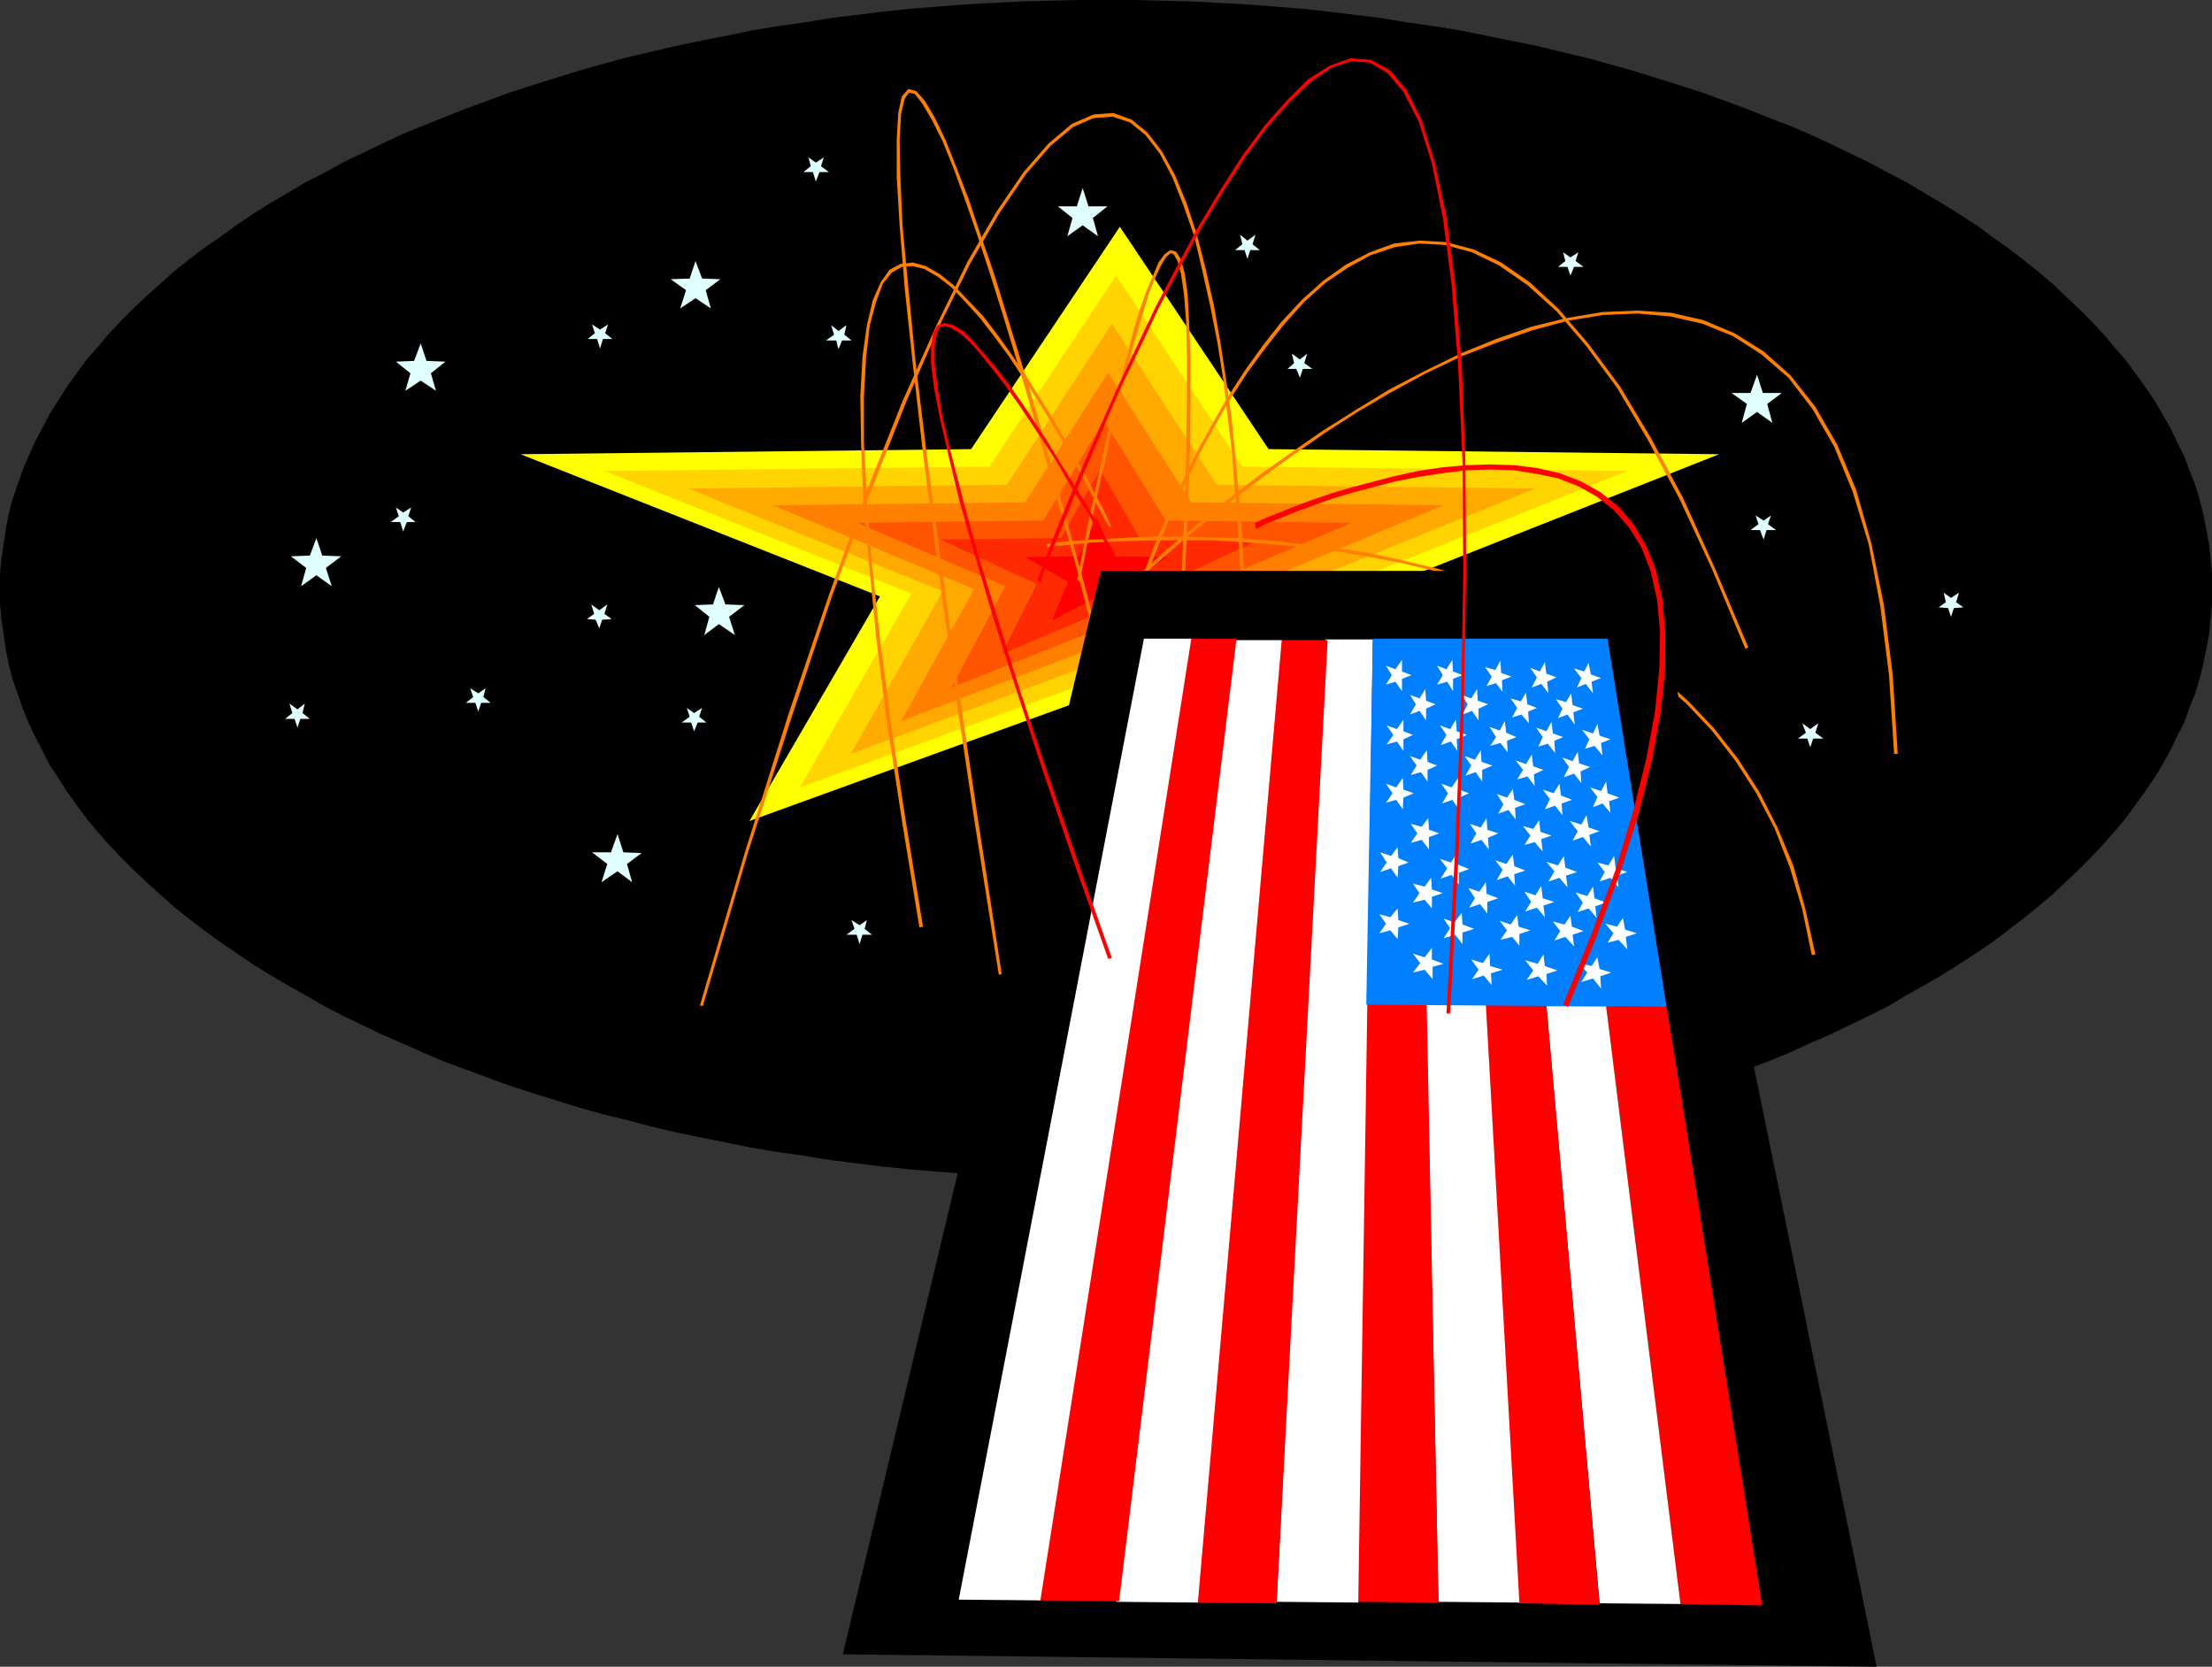 <?xml version="1.0" encoding="UTF-8" standalone="no"?>
<svg
   version="1.0"
   width="129.724mm"
   height="97.743mm"
   id="svg99"
   sodipodi:docname="Flag &amp; Fireworks 2.wmf"
   xmlns:inkscape="http://www.inkscape.org/namespaces/inkscape"
   xmlns:sodipodi="http://sodipodi.sourceforge.net/DTD/sodipodi-0.dtd"
   xmlns="http://www.w3.org/2000/svg"
   xmlns:svg="http://www.w3.org/2000/svg">
  <rect width="100%" height="100%" fill="#333333" stroke="none"/>
  <sodipodi:namedview
     id="namedview99"
     pagecolor="#ffffff"
     bordercolor="#000000"
     borderopacity="0.25"
     inkscape:showpageshadow="2"
     inkscape:pageopacity="0.0"
     inkscape:pagecheckerboard="0"
     inkscape:deskcolor="#d1d1d1"
     inkscape:document-units="mm" />
  <defs
     id="defs1">
    <pattern
       id="WMFhbasepattern"
       patternUnits="userSpaceOnUse"
       width="6"
       height="6"
       x="0"
       y="0" />
  </defs>
  <path
     style="fill:#000000;fill-opacity:1;fill-rule:evenodd;stroke:none"
     d="m 245.147,261.149 h 6.302 l 6.302,-0.162 6.302,-0.162 6.141,-0.323 6.141,-0.323 6.141,-0.485 6.141,-0.485 5.979,-0.646 11.797,-1.454 5.818,-0.97 5.818,-0.808 5.818,-0.97 5.656,-1.131 5.494,-1.131 5.656,-1.131 5.333,-1.293 5.494,-1.454 5.333,-1.293 5.171,-1.454 5.171,-1.616 5.171,-1.616 5.01,-1.616 4.848,-1.778 4.848,-1.778 4.848,-1.778 4.686,-1.939 4.525,-2.101 4.525,-1.939 8.726,-4.202 4.202,-2.101 4.04,-2.424 4.04,-2.262 3.878,-2.262 3.878,-2.424 3.717,-2.424 3.555,-2.424 3.394,-2.586 3.394,-2.586 3.232,-2.586 3.232,-2.747 2.909,-2.747 2.909,-2.747 2.747,-2.747 2.747,-2.909 2.424,-2.747 2.424,-2.909 2.262,-3.07 2.101,-2.909 2.101,-3.07 1.778,-2.909 1.778,-3.232 1.454,-3.07 1.616,-3.07 1.131,-3.232 1.293,-3.232 0.97,-3.232 0.808,-3.232 0.646,-3.232 0.646,-3.394 0.323,-3.232 0.323,-3.394 v -3.394 -3.394 l -0.323,-3.394 -0.323,-3.232 -0.646,-3.394 -0.646,-3.232 -0.808,-3.232 -0.97,-3.232 -1.293,-3.232 -1.131,-3.07 -1.616,-3.232 -1.454,-3.07 -1.778,-3.07 -1.778,-3.07 -2.101,-3.07 -2.101,-2.909 -2.262,-3.07 -2.424,-2.747 -2.424,-2.909 -2.747,-2.909 -2.747,-2.747 -2.909,-2.747 -2.909,-2.747 -3.232,-2.747 -3.232,-2.586 -3.394,-2.586 -3.394,-2.424 -3.555,-2.586 -3.717,-2.424 -3.878,-2.424 -3.878,-2.262 -4.04,-2.424 -4.04,-2.101 -4.202,-2.262 -4.363,-2.101 -4.363,-2.101 -4.525,-2.101 -4.525,-1.939 -4.686,-1.778 -4.848,-1.939 -4.848,-1.778 -4.848,-1.778 -5.01,-1.616 -5.171,-1.616 -5.171,-1.616 -5.171,-1.454 -5.333,-1.454 -5.494,-1.293 -5.333,-1.293 -5.656,-1.131 -5.494,-1.131 -5.656,-1.131 -5.818,-0.97 -5.818,-0.808 -5.818,-0.97 L 294.596,2.586 288.617,1.939 282.476,1.454 276.336,0.97 270.195,0.646 264.054,0.323 257.752,0.162 251.449,0 h -6.302 -6.302 l -6.302,0.162 -6.302,0.162 -6.141,0.323 -6.141,0.323 -6.141,0.485 -5.979,0.485 -6.141,0.646 -11.797,1.454 -5.818,0.97 -5.818,0.808 -5.818,0.97 -5.494,1.131 -5.656,1.131 -5.494,1.131 -5.494,1.293 -5.494,1.293 -5.333,1.454 -5.171,1.454 -5.171,1.616 -5.171,1.616 -5.01,1.616 -4.848,1.778 -4.848,1.778 -4.848,1.939 -4.525,1.778 -4.686,1.939 -4.525,2.101 -4.363,2.101 -4.363,2.101 -4.04,2.262 -4.202,2.101 -4.04,2.424 -3.878,2.262 -3.878,2.424 -3.555,2.424 -3.555,2.586 -3.555,2.424 -3.394,2.586 -3.232,2.586 -3.07,2.747 -3.07,2.747 -2.909,2.747 -2.747,2.747 -2.747,2.909 -2.424,2.909 -2.424,2.747 -2.262,3.07 -2.101,2.909 -1.939,3.07 -1.939,3.07 -1.616,3.07 -1.616,3.07 -1.454,3.232 -1.293,3.07 -1.131,3.232 -1.131,3.232 -0.808,3.232 -0.646,3.232 -0.485,3.394 -0.485,3.232 L 0,127.181 v 3.394 3.394 l 0.323,3.394 0.485,3.232 0.485,3.394 0.646,3.232 0.808,3.232 1.131,3.232 1.131,3.232 1.293,3.232 1.454,3.07 1.616,3.07 1.616,3.232 1.939,2.909 1.939,3.07 2.101,2.909 2.262,3.07 2.424,2.909 2.424,2.747 2.747,2.909 2.747,2.747 2.909,2.747 3.07,2.747 3.07,2.747 3.232,2.586 3.394,2.586 3.555,2.586 3.555,2.424 3.555,2.424 3.878,2.424 3.878,2.262 4.04,2.262 4.202,2.424 4.04,2.101 8.726,4.202 4.525,1.939 4.686,2.101 4.525,1.939 4.848,1.778 4.848,1.778 4.848,1.778 5.01,1.616 5.171,1.616 5.171,1.616 5.171,1.454 5.333,1.293 5.494,1.454 5.494,1.293 5.494,1.131 5.656,1.131 5.494,1.131 5.818,0.97 5.818,0.808 5.818,0.97 11.797,1.454 6.141,0.646 5.979,0.485 6.141,0.485 6.141,0.323 6.141,0.323 6.302,0.162 6.302,0.162 z"
     id="path1" />
  <path
     style="fill:#000000;fill-opacity:1;fill-rule:evenodd;stroke:none"
     d="m 238.198,236.586 h 10.342 l 10.019,-0.485 10.019,-0.646 9.858,-0.97 9.534,-1.131 9.534,-1.454 9.211,-1.616 9.05,-1.939 8.726,-2.101 8.726,-2.424 8.242,-2.586 8.08,-2.747 7.918,-2.909 3.717,-1.454 3.717,-1.616 3.717,-1.778 3.555,-1.616 3.394,-1.778 3.394,-1.778 3.394,-1.778 3.232,-1.939 3.232,-1.778 3.07,-1.939 3.07,-2.101 2.747,-1.939 2.909,-2.101 2.747,-2.101 2.586,-2.101 2.586,-2.101 2.424,-2.262 2.424,-2.262 2.101,-2.262 2.262,-2.262 2.101,-2.424 1.939,-2.262 1.778,-2.424 1.778,-2.424 1.616,-2.424 1.454,-2.586 1.454,-2.424 1.293,-2.586 1.131,-2.586 0.97,-2.586 0.97,-2.586 0.808,-2.586 0.808,-2.586 0.485,-2.747 0.485,-2.586 0.323,-2.747 0.162,-2.747 v -2.747 -2.747 l -0.162,-2.747 -0.323,-2.586 -0.485,-2.747 -0.485,-2.747 -0.808,-2.586 -0.808,-2.586 -0.97,-2.586 -0.97,-2.586 -1.131,-2.586 -1.293,-2.586 -1.454,-2.424 -1.454,-2.586 -1.616,-2.424 -1.778,-2.424 -1.778,-2.262 -1.939,-2.424 -2.101,-2.424 -2.262,-2.262 -2.101,-2.262 -4.848,-4.363 -2.586,-2.262 -2.586,-2.101 -2.747,-2.101 -2.909,-2.101 -2.747,-2.101 -3.07,-1.939 -3.07,-1.939 -3.232,-1.939 -3.232,-1.778 -3.394,-1.778 -3.394,-1.778 -3.394,-1.778 -3.555,-1.778 -3.717,-1.616 -3.717,-1.616 -3.717,-1.454 -7.918,-2.909 -8.08,-2.747 -8.242,-2.586 -8.726,-2.424 -8.726,-2.101 -9.05,-1.939 -9.211,-1.616 -9.534,-1.454 -9.534,-1.131 -9.858,-0.97 -10.019,-0.646 -10.019,-0.485 -10.342,-0.162 -10.181,0.162 -10.181,0.485 -9.858,0.646 -9.858,0.97 -9.696,1.131 -9.373,1.454 -9.211,1.616 -9.211,1.939 -8.726,2.101 -8.565,2.424 -8.403,2.586 -8.08,2.747 -7.757,2.909 -3.878,1.454 -3.717,1.616 -3.555,1.616 -3.555,1.778 -3.555,1.778 -3.394,1.778 -3.394,1.778 -3.232,1.778 -3.232,1.939 -3.07,1.939 -3.07,1.939 -2.747,2.101 -2.909,2.101 -2.747,2.101 -2.586,2.101 -2.586,2.262 -4.848,4.363 -2.101,2.262 -2.262,2.262 -2.101,2.424 -1.939,2.424 -1.778,2.262 -1.778,2.424 -1.616,2.424 -1.454,2.586 -1.454,2.424 -1.293,2.586 -1.131,2.586 -0.97,2.586 -0.97,2.586 -0.808,2.586 -0.808,2.586 -0.485,2.747 -0.485,2.747 -0.323,2.586 -0.162,2.747 v 2.747 2.747 l 0.162,2.747 0.323,2.747 0.485,2.586 0.485,2.747 0.808,2.586 0.808,2.586 0.97,2.586 0.97,2.586 1.131,2.586 1.293,2.586 1.454,2.424 1.454,2.586 1.616,2.424 1.778,2.424 1.778,2.424 1.939,2.262 2.101,2.424 2.262,2.262 2.101,2.262 2.424,2.262 2.424,2.262 2.586,2.101 2.586,2.101 2.747,2.101 2.909,2.101 2.747,1.939 3.07,2.101 3.07,1.939 3.232,1.778 3.232,1.939 3.394,1.778 3.394,1.778 3.555,1.778 3.555,1.616 3.555,1.778 3.717,1.616 3.878,1.454 7.757,2.909 8.08,2.747 8.403,2.586 8.565,2.424 8.726,2.101 9.211,1.939 9.211,1.616 9.373,1.454 9.696,1.131 9.858,0.97 9.858,0.646 10.181,0.485 z"
     id="path2" />
  <path
     style="fill:#ffff00;fill-opacity:1;fill-rule:evenodd;stroke:none"
     d="m 248.217,50.258 32.966,49.289 99.869,1.131 -79.669,31.512 28.926,49.773 -82.093,-29.735 -82.093,29.735 28.926,-49.773 -79.669,-31.512 99.869,-1.131 z"
     id="path3" />
  <path
     style="fill:#ffd400;fill-opacity:1;fill-rule:evenodd;stroke:none"
     d="m 247.409,61.086 27.957,42.34 85.325,0.97 -67.872,27.149 24.563,42.986 -69.973,-25.533 -70.134,25.533 24.725,-42.986 -68.034,-27.149 85.325,-0.97 z"
     id="path4" />
  <path
     style="fill:#ffaa00;fill-opacity:1;fill-rule:evenodd;stroke:none"
     d="m 246.44,71.751 23.27,35.714 70.619,0.808 -56.237,22.786 20.362,36.037 -58.014,-21.493 -57.853,21.493 20.362,-36.037 -56.398,-22.786 70.619,-0.808 z"
     id="path5" />
  <path
     style="fill:#ff7f00;fill-opacity:1;fill-rule:evenodd;stroke:none"
     d="m 245.632,82.579 18.422,28.765 55.914,0.646 -44.602,18.584 16.16,29.25 -45.894,-17.453 -45.894,17.453 16.16,-29.25 -44.602,-18.584 55.914,-0.646 z"
     id="path6" />
  <path
     style="fill:#ff5400;fill-opacity:1;fill-rule:evenodd;stroke:none"
     d="m 244.662,93.244 13.736,22.139 41.208,0.485 -32.805,14.059 11.797,22.463 -33.936,-13.413 -33.774,13.413 11.958,-22.463 -32.966,-14.059 41.37,-0.485 z"
     id="path7" />
  <path
     style="fill:#ff2a00;fill-opacity:1;fill-rule:evenodd;stroke:none"
     d="m 243.854,104.072 8.726,15.191 26.664,0.323 -21.17,9.858 7.757,15.514 -21.978,-9.211 -21.816,9.211 7.757,-15.514 -21.331,-9.858 26.664,-0.323 z"
     id="path8" />
  <path
     style="fill:#ff0000;fill-opacity:1;fill-rule:evenodd;stroke:none"
     d="m 243.046,114.738 3.878,8.565 11.958,0.162 -9.534,5.494 3.555,8.565 -9.858,-5.171 -9.858,5.171 3.555,-8.565 -9.534,-5.494 11.958,-0.162 z"
     id="path9" />
  <path
     style="fill:#ff7f00;fill-opacity:1;fill-rule:evenodd;stroke:none"
     d="m 247.733,132.675 0.323,-0.162 0.485,-0.485 1.293,-1.293 2.262,-2.101 3.07,-2.747 3.717,-3.232 4.525,-3.878 5.01,-4.04 5.656,-4.525 6.141,-4.686 6.464,-4.686 6.949,-4.848 7.272,-4.686 7.434,-4.363 7.757,-4.202 7.757,-3.717 7.918,-3.07 7.918,-2.747 7.757,-2.101 7.918,-1.293 7.595,-0.323 7.272,0.646 7.11,1.616 6.787,2.747 6.302,4.04 5.979,5.171 5.333,6.949 4.848,8.403 4.04,9.858 3.555,11.635 2.586,13.736 1.939,15.352 1.131,17.453 h 0.808 l -1.131,-17.615 -1.939,-15.352 -2.747,-13.575 -3.394,-11.959 -4.202,-10.019 -4.848,-8.403 -5.494,-6.949 -5.979,-5.333 -6.464,-4.04 -6.949,-2.909 -7.11,-1.616 -7.434,-0.485 -7.757,0.323 -7.757,1.293 -7.918,1.939 -7.918,2.747 -7.918,3.232 -7.918,3.878 -7.757,4.04 -7.434,4.525 -7.434,4.686 -6.787,4.686 -6.626,4.686 -6.141,4.686 -5.656,4.525 -5.01,4.202 -4.525,3.717 -3.717,3.394 -3.07,2.747 -2.262,2.101 -1.293,1.293 -0.485,0.485 0.162,-0.162 z"
     id="path10" />
  <path
     style="fill:#ff7f00;fill-opacity:1;fill-rule:evenodd;stroke:none"
     d="m 232.057,121.363 h 0.162 l 0.323,-0.162 1.293,-0.162 1.939,-0.162 6.302,-0.646 4.202,-0.162 4.686,-0.162 5.171,-0.162 h 5.656 6.141 l 6.464,0.323 6.626,0.485 7.11,0.646 7.272,0.808 7.434,1.293 7.595,1.454 7.434,1.778 7.595,2.101 7.434,2.586 7.434,3.07 7.272,3.232 6.949,3.878 6.787,4.363 6.464,5.01 5.979,5.171 5.656,5.979 5.171,6.626 4.686,7.272 4.04,7.757 3.394,8.727 2.747,9.211 2.101,10.181 0.808,-0.162 -2.262,-10.181 -2.586,-9.373 -3.555,-8.565 -4.04,-7.918 -4.686,-7.272 -5.333,-6.787 -5.656,-5.979 -5.979,-5.333 -6.626,-5.01 -6.787,-4.363 -6.949,-3.878 -7.272,-3.394 -7.434,-2.909 -7.595,-2.586 -7.595,-2.101 -7.595,-1.778 -7.434,-1.616 -7.434,-1.131 -7.272,-0.808 -7.11,-0.808 -6.787,-0.485 -6.464,-0.162 -6.141,-0.162 h -5.656 l -5.171,0.162 -4.686,0.323 -4.202,0.162 -6.302,0.485 -2.101,0.162 -1.293,0.323 h -0.323 v 0 z"
     id="path11" />
  <path
     style="fill:#ff7f00;fill-opacity:1;fill-rule:evenodd;stroke:none"
     d="m 249.51,140.594 0.323,-0.323 0.162,-0.646 0.485,-1.616 0.808,-2.586 1.293,-3.232 1.454,-4.04 1.778,-4.848 2.101,-5.171 2.262,-5.494 2.747,-5.818 2.909,-6.141 3.232,-5.979 3.555,-6.141 3.878,-5.979 4.04,-5.494 4.202,-5.333 4.363,-4.848 4.686,-4.202 5.01,-3.394 5.01,-2.747 5.333,-1.778 5.494,-0.808 5.656,0.323 5.979,1.616 5.979,2.909 6.302,4.363 6.464,5.818 6.626,7.757 6.787,9.211 6.787,11.474 7.11,13.251 7.11,15.352 7.434,17.776 0.646,-0.323 -7.434,-17.615 -7.11,-15.675 -7.11,-13.251 -6.787,-11.312 -6.949,-9.373 -6.626,-7.757 -6.464,-5.979 -6.302,-4.363 -6.141,-2.909 -6.141,-1.616 -5.818,-0.323 -5.656,0.646 -5.333,1.939 -5.333,2.747 -5.01,3.555 -4.686,4.202 -4.525,4.848 -4.202,5.333 -4.04,5.656 -3.878,5.979 -3.394,5.979 -3.394,6.141 -2.909,5.979 -2.586,5.979 -2.586,5.656 -2.101,5.171 -1.778,4.686 -1.454,4.04 -1.131,3.394 -0.808,2.586 -0.646,1.616 v 0.646 l 0.323,-0.323 z"
     id="path12" />
  <path
     style="fill:#ff7f00;fill-opacity:1;fill-rule:evenodd;stroke:none"
     d="m 245.955,117 0.323,-0.485 -0.323,-0.646 -0.646,-1.454 -1.131,-2.262 -1.616,-2.909 -1.778,-3.555 -2.262,-3.878 -2.424,-4.363 -2.747,-4.686 -2.909,-4.686 -3.07,-4.848 -3.07,-4.525 -3.232,-4.525 -3.232,-4.202 -3.394,-3.555 -3.07,-3.232 -3.07,-2.424 -3.07,-1.778 -2.909,-0.808 -2.747,0.323 -2.424,1.293 -1.939,2.747 -1.778,4.04 -1.293,5.494 -0.97,6.949 -0.485,8.727 0.162,10.504 0.485,12.443 1.293,14.383 1.616,16.645 2.424,18.907 3.232,21.17 3.878,23.756 0.808,-0.162 -3.878,-23.756 -3.232,-21.17 -2.424,-18.907 -1.778,-16.483 -1.131,-14.383 -0.646,-12.443 V 87.75 l 0.485,-8.565 0.808,-7.11 1.454,-5.333 1.454,-3.878 1.939,-2.424 2.262,-1.293 2.424,-0.162 2.586,0.646 3.07,1.778 2.909,2.262 3.07,3.232 3.232,3.555 3.232,4.202 3.232,4.363 3.07,4.686 3.07,4.686 2.909,4.686 2.747,4.686 2.424,4.363 2.262,3.878 1.778,3.555 1.616,3.07 1.131,2.101 0.808,1.454 0.323,0.646 0.162,-0.646 z"
     id="path13" />
  <path
     style="fill:#ff7f00;fill-opacity:1;fill-rule:evenodd;stroke:none"
     d="m 239.168,129.12 0.323,-0.162 v -0.808 l 0.323,-1.616 0.485,-2.424 0.646,-3.394 0.97,-4.202 0.808,-4.525 1.131,-5.171 1.293,-5.333 1.131,-5.656 1.454,-5.656 1.293,-5.656 1.454,-5.494 1.454,-5.171 1.454,-4.686 1.293,-4.202 1.454,-3.555 1.293,-2.747 1.131,-1.778 0.97,-0.808 0.646,0.323 0.808,1.454 0.808,2.909 0.646,4.525 0.485,6.141 0.162,7.919 v 9.858 l -0.162,11.797 -0.485,14.059 -0.646,16.322 -1.131,18.584 -1.293,21.17 -1.454,23.917 h 0.646 l 1.616,-23.917 1.293,-21.17 0.97,-18.584 0.808,-16.322 0.485,-14.059 0.162,-11.797 v -9.858 l -0.323,-7.919 -0.323,-6.302 -0.646,-4.525 -0.808,-3.07 -1.131,-1.778 -1.293,-0.323 -1.293,0.97 -1.293,1.778 -1.293,3.07 -1.454,3.394 -1.454,4.202 -1.454,4.848 -1.293,5.171 -1.454,5.494 -1.454,5.656 -1.293,5.656 -1.293,5.656 -1.131,5.333 -1.131,5.171 -0.97,4.686 -0.808,4.04 -0.646,3.394 -0.485,2.586 -0.323,1.616 -0.162,0.646 0.485,-0.323 z"
     id="path14" />
  <path
     style="fill:#ff7f00;fill-opacity:1;fill-rule:evenodd;stroke:none"
     d="m 257.913,195.054 -1.778,23.271 -2.424,37.007 -1.131,25.048 -0.323,8.403 v 5.979 l 0.162,3.717 0.646,1.616 0.97,-0.646 0.808,-2.424 0.808,-3.878 0.97,-5.494 0.97,-6.626 2.586,-16.807 1.131,-9.535 1.454,-10.181 1.293,-10.666 1.454,-10.989 1.293,-10.989 1.293,-10.989 1.293,-10.666 2.262,-20.039 1.131,-9.05 0.808,-8.08 0.808,-6.949 0.646,-5.818 0.808,-6.949 0.162,-0.97 -0.323,0.323 v -0.808 l -0.323,0.323 -0.162,0.97 -0.808,6.949 -0.646,5.818 -0.808,6.949 -0.97,8.08 -0.97,9.05 -2.424,20.039 -1.293,10.666 -1.293,11.151 -1.293,10.827 -1.454,10.989 -1.293,10.666 -1.293,10.181 -1.293,9.696 -2.424,16.645 -1.131,6.626 -0.97,5.494 -0.808,4.04 -0.646,2.101 -0.162,0.323 v -1.131 l -0.162,-3.555 v -5.979 l 0.162,-8.403 1.293,-25.048 2.424,-37.007 1.616,-23.271 z"
     id="path15" />
  <path
     style="fill:#ff7f00;fill-opacity:1;fill-rule:evenodd;stroke:none"
     d="m 275.689,132.675 0.323,-0.485 -0.162,-0.808 v -2.262 l -0.162,-3.717 -0.646,-10.989 -0.646,-6.626 -0.646,-7.434 -0.808,-7.919 -1.131,-8.08 -1.293,-8.403 -1.454,-8.242 -1.778,-7.919 -1.939,-7.595 -2.262,-6.949 -2.586,-6.302 -2.909,-5.333 -3.232,-4.202 -3.555,-2.909 -4.04,-1.454 -4.363,0.323 -4.848,2.101 -5.171,4.363 -5.494,6.302 -5.979,8.727 -6.464,11.151 -6.787,13.898 -7.595,16.968 -7.918,19.877 -8.403,23.109 -9.05,26.664 -9.534,30.22 -10.019,34.098 0.646,0.162 10.019,-34.098 9.696,-30.058 8.888,-26.664 8.565,-23.109 7.918,-20.039 7.272,-16.645 6.949,-14.059 6.464,-11.151 5.818,-8.565 5.494,-6.302 5.01,-4.202 4.525,-1.939 4.202,-0.323 3.878,1.293 3.394,2.747 3.232,4.202 2.747,5.171 2.424,6.141 2.424,6.949 1.778,7.595 1.778,7.919 1.616,8.242 1.293,8.242 0.97,8.242 0.97,7.919 0.485,7.272 0.646,6.626 0.646,10.989 0.323,3.717 v 2.424 l 0.162,0.808 0.323,-0.485 z"
     id="path16" />
  <path
     style="fill:#ff7f00;fill-opacity:1;fill-rule:evenodd;stroke:none"
     d="m 242.561,139.624 0.323,-0.485 -0.162,-0.808 -0.808,-2.586 -0.97,-4.04 -1.454,-5.333 -1.778,-6.302 -1.939,-7.272 -2.262,-8.08 -2.424,-8.565 -2.586,-8.888 -2.747,-9.05 -2.747,-8.888 -2.747,-8.888 -2.909,-8.403 -2.586,-7.757 -2.747,-7.11 -2.424,-6.141 -2.424,-5.01 -2.101,-3.555 -1.939,-2.262 -1.778,-0.485 -1.454,1.616 -0.808,3.717 -0.323,5.979 v 8.242 l 0.646,10.827 1.131,13.898 1.778,16.645 2.262,19.877 3.07,23.271 3.717,26.988 4.525,30.543 5.494,34.744 0.646,-0.162 -5.333,-34.744 -4.525,-30.543 -3.717,-26.826 -3.07,-23.271 -2.424,-20.039 -1.616,-16.645 -1.293,-13.736 -0.485,-10.827 -0.162,-8.242 0.323,-5.818 0.808,-3.394 0.97,-1.293 1.293,0.323 1.616,2.101 2.101,3.555 2.424,4.848 2.424,5.979 2.586,7.11 2.747,7.919 2.747,8.403 2.747,8.727 2.747,9.05 2.747,9.05 2.586,8.888 2.424,8.565 2.262,7.919 2.101,7.272 1.778,6.464 1.293,5.171 1.131,4.202 0.646,2.424 0.323,0.97 0.323,-0.485 z"
     id="path17" />
  <path
     style="fill:#000000;fill-opacity:1;fill-rule:evenodd;stroke:none"
     d="M 213.635,254.362 186.809,366.675 415.958,369.423 391.395,249.352 366.347,126.534 H 244.016 Z"
     id="path18" />
  <path
     style="fill:#ff0000;fill-opacity:1;fill-rule:evenodd;stroke:none"
     d="m 356.004,223.011 13.413,0.162 4.202,25.856 16.968,106.819 -18.099,-0.323 z"
     id="path19" />
  <path
     style="fill:#ffffff;fill-opacity:1;fill-rule:evenodd;stroke:none"
     d="M 342.753,223.011 H 356.004 L 372.488,355.525 354.55,355.363 Z"
     id="path20" />
  <path
     style="fill:#ff0000;fill-opacity:1;fill-rule:evenodd;stroke:none"
     d="m 329.34,222.365 13.413,0.162 11.797,133.16 -18.099,-0.323 z"
     id="path21" />
  <path
     style="fill:#ffffff;fill-opacity:1;fill-rule:evenodd;stroke:none"
     d="m 316.089,222.365 h 13.251 l 7.434,132.837 -17.938,-0.162 z"
     id="path22" />
  <path
     style="fill:#ff0000;fill-opacity:1;fill-rule:evenodd;stroke:none"
     d="m 304.292,141.725 h 10.342 l 4.202,213.476 -18.099,-0.162 z"
     id="path23" />
  <path
     style="fill:#ffffff;fill-opacity:1;fill-rule:evenodd;stroke:none"
     d="m 293.788,141.725 h 10.504 l -3.232,213.476 -18.099,-0.162 z"
     id="path24" />
  <path
     style="fill:#ff0000;fill-opacity:1;fill-rule:evenodd;stroke:none"
     d="m 283.769,141.887 h 10.504 l -11.312,213.476 -18.099,-0.162 z"
     id="path25" />
  <path
     style="fill:#ffffff;fill-opacity:1;fill-rule:evenodd;stroke:none"
     d="m 273.75,141.887 h 10.342 l -18.584,213.315 -18.099,-0.162 z"
     id="path26" />
  <path
     style="fill:#ff0000;fill-opacity:1;fill-rule:evenodd;stroke:none"
     d="m 263.731,141.564 h 10.342 l -26.018,213.315 -18.099,-0.162 z"
     id="path27" />
  <path
     style="fill:#ffffff;fill-opacity:1;fill-rule:evenodd;stroke:none"
     d="M 232.704,249.837 253.55,141.564 h 10.504 l -33.451,213.153 -18.099,-0.162 z"
     id="path28" />
  <path
     style="fill:#007fff;fill-opacity:1;fill-rule:evenodd;stroke:none"
     d="m 302.838,222.688 66.579,0.485 -13.09,-81.609 h -52.035 z"
     id="path29" />
  <path
     style="fill:#ffffff;fill-opacity:1;fill-rule:evenodd;stroke:none"
     d="m 354.873,150.29 -2.101,0.808 0.323,2.586 -1.616,-2.101 -1.939,0.808 0.97,-2.101 -1.616,-2.101 2.262,0.646 0.97,-1.939 0.485,2.586 z"
     id="path30" />
  <path
     style="fill:#ffffff;fill-opacity:1;fill-rule:evenodd;stroke:none"
     d="m 350.833,157.077 -2.101,0.808 0.323,2.747 -1.616,-2.262 -2.101,0.808 0.97,-2.101 -1.454,-2.101 2.262,0.646 1.131,-1.939 0.323,2.586 z"
     id="path31" />
  <path
     style="fill:#ffffff;fill-opacity:1;fill-rule:evenodd;stroke:none"
     d="m 356.974,163.865 -2.101,0.808 0.323,2.747 -1.778,-2.101 -2.101,0.646 0.97,-2.101 -1.616,-2.101 2.424,0.808 0.97,-2.101 0.485,2.586 z"
     id="path32" />
  <path
     style="fill:#ffffff;fill-opacity:1;fill-rule:evenodd;stroke:none"
     d="m 352.449,170.005 -2.101,0.97 0.162,2.586 -1.616,-2.101 -2.262,0.808 1.131,-2.262 -1.454,-2.101 2.262,0.808 1.131,-2.101 0.323,2.586 z"
     id="path33" />
  <path
     style="fill:#ffffff;fill-opacity:1;fill-rule:evenodd;stroke:none"
     d="m 358.913,176.793 -2.262,0.808 0.323,2.586 -1.778,-2.101 -2.101,0.808 0.97,-2.262 -1.616,-2.101 2.424,0.808 1.131,-2.101 0.323,2.586 z"
     id="path34" />
  <path
     style="fill:#ffffff;fill-opacity:1;fill-rule:evenodd;stroke:none"
     d="m 354.55,184.226 -2.262,0.808 0.323,2.586 -1.778,-2.101 -2.262,0.808 1.131,-2.101 -1.778,-2.262 2.586,0.808 1.131,-2.101 0.485,2.747 z"
     id="path35" />
  <path
     style="fill:#ffffff;fill-opacity:1;fill-rule:evenodd;stroke:none"
     d="m 345.016,150.128 -2.101,0.97 0.323,2.586 -1.616,-2.101 -2.101,0.808 1.131,-2.262 -1.454,-2.101 2.101,0.808 1.131,-2.101 0.323,2.586 z"
     id="path36" />
  <path
     style="fill:#ffffff;fill-opacity:1;fill-rule:evenodd;stroke:none"
     d="m 346.47,163.38 -1.939,0.808 0.162,2.747 -1.616,-2.101 -2.101,0.646 0.97,-2.101 -1.454,-2.101 2.262,0.808 1.131,-2.101 0.323,2.586 z"
     id="path37" />
  <path
     style="fill:#ffffff;fill-opacity:1;fill-rule:evenodd;stroke:none"
     d="m 348.409,177.278 -2.262,0.808 0.162,2.586 -1.616,-2.101 -2.262,0.808 1.131,-2.262 -1.616,-2.101 2.424,0.808 1.293,-2.101 0.323,2.586 z"
     id="path38" />
  <path
     style="fill:#ffffff;fill-opacity:1;fill-rule:evenodd;stroke:none"
     d="m 343.884,185.196 -2.262,0.808 0.323,2.747 -1.778,-2.101 -2.262,0.646 1.293,-2.101 -1.616,-2.101 2.262,0.646 1.293,-1.939 0.323,2.586 z"
     id="path39" />
  <path
     style="fill:#ffffff;fill-opacity:1;fill-rule:evenodd;stroke:none"
     d="m 342.107,170.652 -2.101,0.97 0.162,2.586 -1.616,-2.101 -2.262,0.646 1.293,-2.101 -1.616,-2.101 2.262,0.808 1.293,-2.101 0.323,2.586 z"
     id="path40" />
  <path
     style="fill:#ffffff;fill-opacity:1;fill-rule:evenodd;stroke:none"
     d="m 340.652,156.916 -1.939,0.808 0.162,2.586 -1.616,-1.939 -2.101,0.646 1.131,-2.101 -1.454,-2.101 2.262,0.646 1.131,-1.939 0.323,2.586 z"
     id="path41" />
  <path
     style="fill:#ffffff;fill-opacity:1;fill-rule:evenodd;stroke:none"
     d="m 338.067,178.247 -2.262,0.808 0.162,2.586 -1.616,-2.101 -2.262,0.808 1.131,-2.101 -1.454,-2.262 2.262,0.808 1.293,-1.939 0.323,2.424 z"
     id="path42" />
  <path
     style="fill:#ffffff;fill-opacity:1;fill-rule:evenodd;stroke:none"
     d="m 336.128,163.38 -2.101,0.808 0.162,2.586 -1.616,-2.101 -2.262,0.646 1.293,-1.939 -1.454,-2.262 2.262,0.808 1.131,-2.101 0.323,2.586 z"
     id="path43" />
  <path
     style="fill:#ffffff;fill-opacity:1;fill-rule:evenodd;stroke:none"
     d="m 334.996,149.967 -2.101,0.808 0.162,2.586 -1.454,-1.939 -2.101,0.646 1.131,-2.101 -1.454,-2.101 2.262,0.646 1.131,-2.101 0.162,2.747 z"
     id="path44" />
  <path
     style="fill:#ffffff;fill-opacity:1;fill-rule:evenodd;stroke:none"
     d="m 329.825,156.108 -2.101,0.97 v 2.586 l -1.454,-2.101 -2.101,0.808 1.131,-2.262 -1.293,-2.101 2.101,0.808 1.293,-2.101 0.162,2.586 z"
     id="path45" />
  <path
     style="fill:#ffffff;fill-opacity:1;fill-rule:evenodd;stroke:none"
     d="m 325.139,162.895 -2.262,0.97 0.162,2.586 -1.454,-2.101 -2.262,0.808 1.293,-2.262 -1.454,-2.101 2.262,0.808 1.293,-2.101 0.162,2.586 z"
     id="path46" />
  <path
     style="fill:#ffffff;fill-opacity:1;fill-rule:evenodd;stroke:none"
     d="m 330.795,169.682 -2.262,0.97 v 2.586 l -1.454,-2.101 -2.262,0.808 1.293,-2.262 -1.454,-2.101 2.262,0.808 1.293,-2.101 0.162,2.586 z"
     id="path47" />
  <path
     style="fill:#ffffff;fill-opacity:1;fill-rule:evenodd;stroke:none"
     d="m 325.624,175.823 -2.262,0.97 v 2.586 l -1.454,-2.101 -2.262,0.808 1.293,-2.262 -1.454,-2.101 2.262,0.808 1.454,-2.101 0.162,2.586 z"
     id="path48" />
  <path
     style="fill:#ffffff;fill-opacity:1;fill-rule:evenodd;stroke:none"
     d="m 324.169,149.644 -2.101,0.808 v 2.747 l -1.293,-2.101 -2.262,0.646 1.293,-2.101 -1.293,-2.101 2.101,0.808 1.293,-2.101 0.162,2.586 z"
     id="path49" />
  <path
     style="fill:#ffffff;fill-opacity:1;fill-rule:evenodd;stroke:none"
     d="m 360.691,193.276 -2.262,0.808 0.323,2.586 -1.778,-2.101 -2.424,0.808 1.131,-2.101 -1.616,-2.101 2.424,0.646 1.293,-2.101 0.323,2.747 z"
     id="path50" />
  <path
     style="fill:#ffffff;fill-opacity:1;fill-rule:evenodd;stroke:none"
     d="m 356.004,200.063 -2.424,0.808 0.323,2.586 -1.778,-2.101 -2.424,0.808 1.131,-2.101 -1.616,-2.262 2.586,0.808 1.293,-2.101 0.323,2.586 z"
     id="path51" />
  <path
     style="fill:#ffffff;fill-opacity:1;fill-rule:evenodd;stroke:none"
     d="m 362.792,206.851 -2.424,0.808 0.323,2.747 -1.939,-2.101 -2.424,0.646 1.293,-2.101 -1.778,-2.101 2.586,0.646 1.293,-1.939 0.485,2.586 z"
     id="path52" />
  <path
     style="fill:#ffffff;fill-opacity:1;fill-rule:evenodd;stroke:none"
     d="m 349.54,193.276 -2.424,0.808 0.323,2.586 -1.778,-2.101 -2.424,0.808 1.293,-2.262 -1.778,-2.101 2.586,0.808 1.293,-2.101 0.323,2.586 z"
     id="path53" />
  <path
     style="fill:#ffffff;fill-opacity:1;fill-rule:evenodd;stroke:none"
     d="m 350.995,206.366 -2.424,0.808 0.323,2.586 -1.939,-2.101 -2.424,0.808 1.293,-2.101 -1.616,-2.101 2.586,0.646 1.293,-1.939 0.323,2.424 z"
     id="path54" />
  <path
     style="fill:#ffffff;fill-opacity:1;fill-rule:evenodd;stroke:none"
     d="m 344.531,199.902 -2.424,0.808 0.323,2.586 -1.778,-2.101 -2.586,0.808 1.293,-2.101 -1.454,-2.262 2.424,0.808 1.293,-2.101 0.323,2.747 z"
     id="path55" />
  <path
     style="fill:#ffffff;fill-opacity:1;fill-rule:evenodd;stroke:none"
     d="m 339.198,206.204 -2.424,0.808 v 2.586 l -1.616,-1.939 -2.586,0.646 1.454,-2.101 -1.616,-2.101 2.424,0.808 1.454,-2.101 0.323,2.586 z"
     id="path56" />
  <path
     style="fill:#ffffff;fill-opacity:1;fill-rule:evenodd;stroke:none"
     d="m 338.067,192.953 -2.424,0.808 0.162,2.586 -1.616,-2.101 -2.424,0.808 1.293,-2.262 -1.616,-2.101 2.424,0.808 1.454,-2.101 0.323,2.586 z"
     id="path57" />
  <path
     style="fill:#ffffff;fill-opacity:1;fill-rule:evenodd;stroke:none"
     d="m 332.088,199.094 -2.424,0.808 v 2.586 l -1.616,-2.101 -2.424,0.808 1.293,-2.101 -1.454,-2.262 2.424,0.808 1.454,-2.101 0.162,2.586 z"
     id="path58" />
  <path
     style="fill:#ffffff;fill-opacity:1;fill-rule:evenodd;stroke:none"
     d="m 326.755,205.881 -2.586,0.808 v 2.586 l -1.616,-2.101 -2.586,0.808 1.454,-2.262 -1.454,-2.101 2.424,0.808 1.616,-2.101 0.162,2.586 z"
     id="path59" />
  <path
     style="fill:#ffffff;fill-opacity:1;fill-rule:evenodd;stroke:none"
     d="m 325.624,192.63 -2.262,0.808 v 2.586 l -1.616,-2.101 -2.424,0.808 1.454,-2.262 -1.616,-2.101 2.424,0.808 1.454,-2.101 0.162,2.586 z"
     id="path60" />
  <path
     style="fill:#ffffff;fill-opacity:1;fill-rule:evenodd;stroke:none"
     d="m 318.19,156.108 -2.101,0.97 v 2.586 l -1.454,-2.101 -2.101,0.808 1.293,-2.262 -1.293,-2.101 2.101,0.808 1.293,-2.101 0.162,2.586 z"
     id="path61" />
  <path
     style="fill:#ffffff;fill-opacity:1;fill-rule:evenodd;stroke:none"
     d="m 313.18,162.895 -2.101,0.97 v 2.586 l -1.454,-2.101 -2.262,0.646 1.454,-2.101 -1.454,-2.101 2.262,0.808 1.454,-2.101 v 2.586 z"
     id="path62" />
  <path
     style="fill:#ffffff;fill-opacity:1;fill-rule:evenodd;stroke:none"
     d="m 318.513,169.682 -2.101,0.97 v 2.586 l -1.454,-2.101 -2.262,0.646 1.293,-2.101 -1.454,-2.101 2.262,0.808 1.454,-2.101 0.162,2.586 z"
     id="path63" />
  <path
     style="fill:#ffffff;fill-opacity:1;fill-rule:evenodd;stroke:none"
     d="m 313.342,175.823 -2.262,0.97 -0.162,2.586 -1.454,-2.101 -2.262,0.646 1.454,-2.101 -1.454,-2.101 2.262,0.808 1.454,-2.101 0.162,2.586 z"
     id="path64" />
  <path
     style="fill:#ffffff;fill-opacity:1;fill-rule:evenodd;stroke:none"
     d="m 312.857,149.644 -2.101,0.808 v 2.747 l -1.454,-2.101 -2.101,0.646 1.293,-2.101 -1.293,-2.101 2.101,0.808 1.454,-2.101 v 2.586 z"
     id="path65" />
  <path
     style="fill:#ffffff;fill-opacity:1;fill-rule:evenodd;stroke:none"
     d="m 332.088,184.711 -2.262,0.97 0.162,2.586 -1.616,-2.101 -2.424,0.808 1.293,-2.262 -1.454,-2.101 2.424,0.808 1.293,-2.101 0.162,2.586 z"
     id="path66" />
  <path
     style="fill:#ffffff;fill-opacity:1;fill-rule:evenodd;stroke:none"
     d="m 319.806,197.963 -2.424,0.808 v 2.586 l -1.616,-1.939 -2.586,0.646 1.454,-2.101 -1.454,-2.101 2.586,0.646 1.454,-1.939 0.162,2.586 z"
     id="path67" />
  <path
     style="fill:#ffffff;fill-opacity:1;fill-rule:evenodd;stroke:none"
     d="m 319.968,213.638 -2.424,0.646 v 2.747 l -1.778,-2.101 -2.586,0.646 1.616,-2.101 -1.616,-2.101 2.586,0.808 1.616,-2.101 v 2.586 z"
     id="path68" />
  <path
     style="fill:#ffffff;fill-opacity:1;fill-rule:evenodd;stroke:none"
     d="m 318.998,184.711 -2.262,0.808 v 2.747 l -1.616,-2.101 -2.424,0.646 1.454,-2.101 -1.454,-2.101 2.424,0.646 1.454,-1.939 0.162,2.586 z"
     id="path69" />
  <path
     style="fill:#ffffff;fill-opacity:1;fill-rule:evenodd;stroke:none"
     d="m 312.211,191.175 -2.262,0.808 -0.162,2.586 -1.454,-2.101 -2.424,0.808 1.454,-2.101 -1.454,-2.262 2.424,0.808 1.454,-1.939 0.162,2.424 z"
     id="path70" />
  <path
     style="fill:#ffffff;fill-opacity:1;fill-rule:evenodd;stroke:none"
     d="m 312.372,204.75 -2.424,0.808 -0.162,2.586 -1.616,-1.939 -2.424,0.646 1.454,-2.101 -1.454,-2.101 2.424,0.646 1.616,-1.939 0.162,2.586 z"
     id="path71" />
  <path
     style="fill:#ffffff;fill-opacity:1;fill-rule:evenodd;stroke:none"
     d="m 357.136,215.577 -2.424,0.808 0.162,2.747 -1.778,-2.262 -2.586,0.808 1.293,-2.101 -1.778,-2.101 2.747,0.646 1.293,-1.939 0.485,2.586 z"
     id="path72" />
  <path
     style="fill:#ffffff;fill-opacity:1;fill-rule:evenodd;stroke:none"
     d="m 345.177,215.092 -2.424,0.808 0.162,2.586 -1.939,-2.101 -2.586,0.808 1.454,-2.101 -1.778,-2.262 2.747,0.808 1.293,-2.101 0.323,2.586 z"
     id="path73" />
  <path
     style="fill:#ffffff;fill-opacity:1;fill-rule:evenodd;stroke:none"
     d="m 333.057,214.931 -2.586,0.808 0.162,2.586 -1.778,-2.101 -2.586,0.808 1.454,-2.101 -1.616,-2.262 2.586,0.808 1.454,-2.101 0.162,2.747 z"
     id="path74" />
  <path
     style="fill:#ff0000;fill-opacity:1;fill-rule:evenodd;stroke:none"
     d="m 230.28,129.12 0.485,-0.162 0.162,-0.97 0.97,-2.586 1.616,-4.04 2.101,-5.171 2.586,-6.464 3.07,-7.272 3.394,-7.919 3.717,-8.565 4.202,-8.727 4.202,-8.888 4.686,-8.888 4.686,-8.727 4.848,-8.08 4.848,-7.595 4.848,-6.626 5.01,-5.656 4.686,-4.525 4.686,-3.232 4.363,-1.454 4.202,0.323 3.878,2.262 3.555,4.202 3.394,6.626 2.909,9.211 2.424,11.959 1.939,14.867 1.454,17.938 0.97,21.493 0.162,24.725 -0.485,28.604 -1.293,32.32 -1.939,36.522 h 0.808 l 1.939,-36.522 1.131,-32.32 0.485,-28.604 -0.162,-24.725 -0.808,-21.493 -1.454,-17.938 -1.939,-15.029 -2.586,-11.959 -2.909,-9.373 -3.394,-6.787 -3.717,-4.363 -4.202,-2.262 -4.525,-0.323 -4.525,1.616 -4.848,3.07 -4.686,4.686 -5.01,5.656 -5.01,6.787 -4.848,7.595 -4.848,8.08 -4.686,8.727 -4.686,8.888 -4.202,8.888 -4.202,8.888 -3.717,8.403 -3.555,8.08 -3.07,7.272 -2.586,6.302 -2.101,5.333 -1.454,3.878 -0.97,2.586 -0.323,1.131 0.323,-0.323 z"
     id="path75" />
  <path
     style="fill:#ff0000;fill-opacity:1;fill-rule:evenodd;stroke:none"
     d="m 246.925,123.626 0.323,-0.485 -0.323,-0.646 -0.646,-1.293 -1.293,-1.939 -1.454,-2.747 -1.939,-3.232 -2.101,-3.555 -2.424,-3.878 -2.586,-4.202 -2.586,-4.202 -5.656,-8.565 -2.747,-3.878 -2.747,-3.555 -2.747,-3.232 -2.424,-2.747 -2.101,-2.101 -2.101,-1.293 -1.939,-0.485 -1.616,0.485 -0.97,1.616 -0.485,2.909 v 3.878 l 0.646,5.333 1.293,6.787 1.939,8.403 2.424,10.019 3.394,11.959 4.04,13.736 5.01,15.675 5.818,17.776 6.787,20.039 7.918,22.301 0.808,-0.162 -7.918,-22.463 -6.787,-19.877 -5.979,-17.938 -4.848,-15.675 -4.202,-13.736 -3.232,-11.797 -2.586,-10.019 -1.939,-8.242 -1.131,-6.787 -0.646,-5.333 v -3.878 l 0.485,-2.586 0.646,-1.454 1.131,-0.323 1.454,0.485 2.101,1.293 2.101,1.939 2.424,2.747 2.586,3.232 2.747,3.555 2.747,3.878 5.656,8.403 2.747,4.202 2.424,4.202 2.424,4.04 2.262,3.394 1.778,3.232 1.616,2.747 1.131,1.939 0.646,1.454 0.323,0.485 0.323,-0.646 z"
     id="path76" />
  <path
     style="fill:#ff0000;fill-opacity:1;fill-rule:evenodd;stroke:none"
     d="m 278.275,117.162 h 0.323 l 0.323,-0.162 1.131,-0.646 1.939,-0.808 2.424,-0.97 3.232,-1.293 3.555,-1.293 4.04,-1.454 4.363,-1.293 4.848,-1.293 5.01,-1.293 5.01,-0.97 5.333,-0.808 5.333,-0.646 5.171,-0.162 5.333,0.162 5.01,0.808 4.686,0.97 4.525,1.778 4.04,2.262 3.878,3.07 3.232,3.717 2.747,4.363 2.101,5.333 1.454,6.464 0.646,7.11 -0.162,8.08 -0.97,9.535 -1.939,10.504 -2.909,11.635 -3.878,12.928 -5.333,14.221 -6.302,15.675 1.131,0.485 6.302,-15.675 5.333,-14.383 4.04,-12.928 2.909,-11.797 1.939,-10.666 0.97,-9.373 v -8.242 l -0.646,-7.434 -1.454,-6.464 -2.262,-5.494 -2.747,-4.686 -3.394,-3.878 -3.878,-3.07 -4.363,-2.424 -4.686,-1.778 -4.848,-1.131 -5.171,-0.646 -5.333,-0.162 -5.333,0.162 -5.333,0.485 -5.333,0.808 -5.171,1.131 -5.01,1.293 -4.848,1.293 -4.363,1.293 -4.202,1.454 -3.555,1.293 -3.232,1.293 -2.424,0.97 -1.939,0.808 -1.293,0.646 -0.323,0.323 0.323,-0.162 z"
     id="path77" />
  <path
     style="fill:#e0ffff;fill-opacity:1;fill-rule:evenodd;stroke:none"
     d="m 132.997,77.246 0.646,-2.101 h 2.101 l -1.616,-1.293 0.646,-1.939 -1.778,1.131 -1.778,-1.131 0.646,1.939 -1.616,1.293 h 2.101 z"
     id="path78" />
  <path
     style="fill:#e0ffff;fill-opacity:1;fill-rule:evenodd;stroke:none"
     d="m 106.009,157.724 0.646,-1.939 h 2.101 l -1.616,-1.293 0.485,-1.939 -1.616,1.131 -1.778,-1.131 0.646,1.939 -1.616,1.293 h 2.101 z"
     id="path79" />
  <path
     style="fill:#e0ffff;fill-opacity:1;fill-rule:evenodd;stroke:none"
     d="m 180.83,40.239 0.808,-2.101 h 2.101 l -1.778,-1.293 0.646,-1.939 -1.778,1.131 -1.616,-1.131 0.485,1.939 -1.616,1.293 h 2.101 z"
     id="path80" />
  <path
     style="fill:#e0ffff;fill-opacity:1;fill-rule:evenodd;stroke:none"
     d="m 89.365,117.808 0.808,-2.101 h 1.939 l -1.616,-1.293 0.646,-1.939 -1.778,1.131 -1.616,-1.131 0.646,1.939 -1.778,1.293 H 88.718 Z"
     id="path81" />
  <path
     style="fill:#e0ffff;fill-opacity:1;fill-rule:evenodd;stroke:none"
     d="m 132.835,139.301 0.646,-1.939 2.101,-0.162 -1.616,-1.131 0.646,-2.101 -1.778,1.293 -1.778,-1.293 0.646,2.101 -1.616,1.131 1.939,0.162 z"
     id="path82" />
  <path
     style="fill:#e0ffff;fill-opacity:1;fill-rule:evenodd;stroke:none"
     d="m 185.84,77.407 0.808,-1.939 h 2.101 l -1.616,-1.293 0.485,-2.101 -1.778,1.293 -1.616,-1.293 0.646,2.101 -1.778,1.293 h 2.262 z"
     id="path83" />
  <path
     style="fill:#e0ffff;fill-opacity:1;fill-rule:evenodd;stroke:none"
     d="m 276.497,57.369 0.646,-1.939 h 2.101 l -1.616,-1.293 0.646,-2.101 -1.778,1.293 -1.616,-1.293 0.485,2.101 -1.616,1.293 h 2.101 z"
     id="path84" />
  <path
     style="fill:#e0ffff;fill-opacity:1;fill-rule:evenodd;stroke:none"
     d="m 190.526,209.275 0.646,-2.101 h 2.101 l -1.616,-1.293 0.485,-1.939 -1.616,1.131 -1.778,-1.131 0.646,1.939 -1.778,1.293 h 2.262 z"
     id="path85" />
  <path
     style="fill:#e0ffff;fill-opacity:1;fill-rule:evenodd;stroke:none"
     d="m 153.843,162.087 0.808,-1.939 h 1.939 l -1.616,-1.293 0.646,-1.939 -1.778,1.131 -1.616,-1.131 0.646,1.939 -1.778,1.293 h 2.101 z"
     id="path86" />
  <path
     style="fill:#e0ffff;fill-opacity:1;fill-rule:evenodd;stroke:none"
     d="m 65.933,161.279 0.646,-1.939 h 2.101 l -1.616,-1.293 0.485,-2.101 -1.616,1.293 -1.778,-1.293 0.646,2.101 -1.616,1.293 h 2.101 z"
     id="path87" />
  <path
     style="fill:#e0ffff;fill-opacity:1;fill-rule:evenodd;stroke:none"
     d="m 288.132,83.71 0.646,-1.939 h 2.101 l -1.778,-1.293 0.646,-2.101 -1.616,1.293 -1.778,-1.293 0.485,2.101 -1.454,1.293 h 1.939 z"
     id="path88" />
  <path
     style="fill:#e0ffff;fill-opacity:1;fill-rule:evenodd;stroke:none"
     d="m 348.086,61.086 0.808,-1.939 h 2.101 l -1.778,-1.293 0.646,-1.939 -1.778,1.131 -1.616,-1.131 0.485,1.939 -1.616,1.293 h 2.101 z"
     id="path89" />
  <path
     style="fill:#e0ffff;fill-opacity:1;fill-rule:evenodd;stroke:none"
     d="m 390.91,119.586 0.646,-2.101 h 2.101 l -1.778,-1.293 0.646,-1.939 -1.616,1.131 -1.778,-1.131 0.646,1.939 -1.778,1.293 h 2.101 z"
     id="path90" />
  <path
     style="fill:#e0ffff;fill-opacity:1;fill-rule:evenodd;stroke:none"
     d="m 432.441,136.715 0.646,-1.939 2.101,-0.162 -1.616,-1.131 0.646,-2.101 -1.778,1.131 -1.616,-1.131 0.485,2.101 -1.616,1.131 2.101,0.162 z"
     id="path91" />
  <path
     style="fill:#e0ffff;fill-opacity:1;fill-rule:evenodd;stroke:none"
     d="m 401.252,165.642 0.646,-1.939 h 2.262 l -1.778,-1.293 0.646,-2.101 -1.778,1.293 -1.778,-1.293 0.808,2.101 -1.778,1.293 h 2.101 z"
     id="path92" />
  <path
     style="fill:#e0ffff;fill-opacity:1;fill-rule:evenodd;stroke:none"
     d="m 93.243,76.115 -1.454,3.878 -4.04,0.162 3.232,2.586 -1.131,3.878 3.394,-2.262 3.394,2.262 -1.131,-3.878 3.232,-2.586 -4.202,-0.162 z"
     id="path93" />
  <path
     style="fill:#e0ffff;fill-opacity:1;fill-rule:evenodd;stroke:none"
     d="m 154.166,57.854 -1.293,3.878 -4.202,0.162 3.394,2.424 -1.293,4.04 3.394,-2.262 3.394,2.262 -1.131,-4.04 3.232,-2.424 -4.04,-0.162 z"
     id="path94" />
  <path
     style="fill:#e0ffff;fill-opacity:1;fill-rule:evenodd;stroke:none"
     d="m 239.976,41.693 -1.293,4.04 h -4.202 l 3.232,2.586 -1.131,4.04 3.394,-2.424 3.394,2.424 -1.131,-4.04 3.232,-2.586 h -4.202 z"
     id="path95" />
  <path
     style="fill:#e0ffff;fill-opacity:1;fill-rule:evenodd;stroke:none"
     d="m 389.456,83.064 -1.454,4.04 h -4.202 l 3.394,2.424 -1.131,4.202 3.394,-2.424 3.394,2.424 -1.131,-4.202 3.232,-2.424 h -4.202 z"
     id="path96" />
  <path
     style="fill:#e0ffff;fill-opacity:1;fill-rule:evenodd;stroke:none"
     d="m 136.875,184.873 -1.454,4.04 h -4.202 l 3.394,2.586 -1.293,4.04 3.555,-2.424 3.232,2.424 -1.131,-4.04 3.232,-2.424 -4.04,-0.162 z"
     id="path97" />
  <path
     style="fill:#e0ffff;fill-opacity:1;fill-rule:evenodd;stroke:none"
     d="m 159.337,130.09 -1.293,3.878 -4.04,0.162 3.232,2.586 -1.131,4.04 3.232,-2.424 3.555,2.424 -1.293,-4.04 3.394,-2.586 -4.202,-0.162 z"
     id="path98" />
  <path
     style="fill:#e0ffff;fill-opacity:1;fill-rule:evenodd;stroke:none"
     d="m 70.134,119.262 -1.454,3.878 -4.202,0.162 3.394,2.586 -1.131,4.04 3.394,-2.424 3.394,2.424 -1.293,-4.04 3.394,-2.586 -4.202,-0.162 z"
     id="path99" />
</svg>
